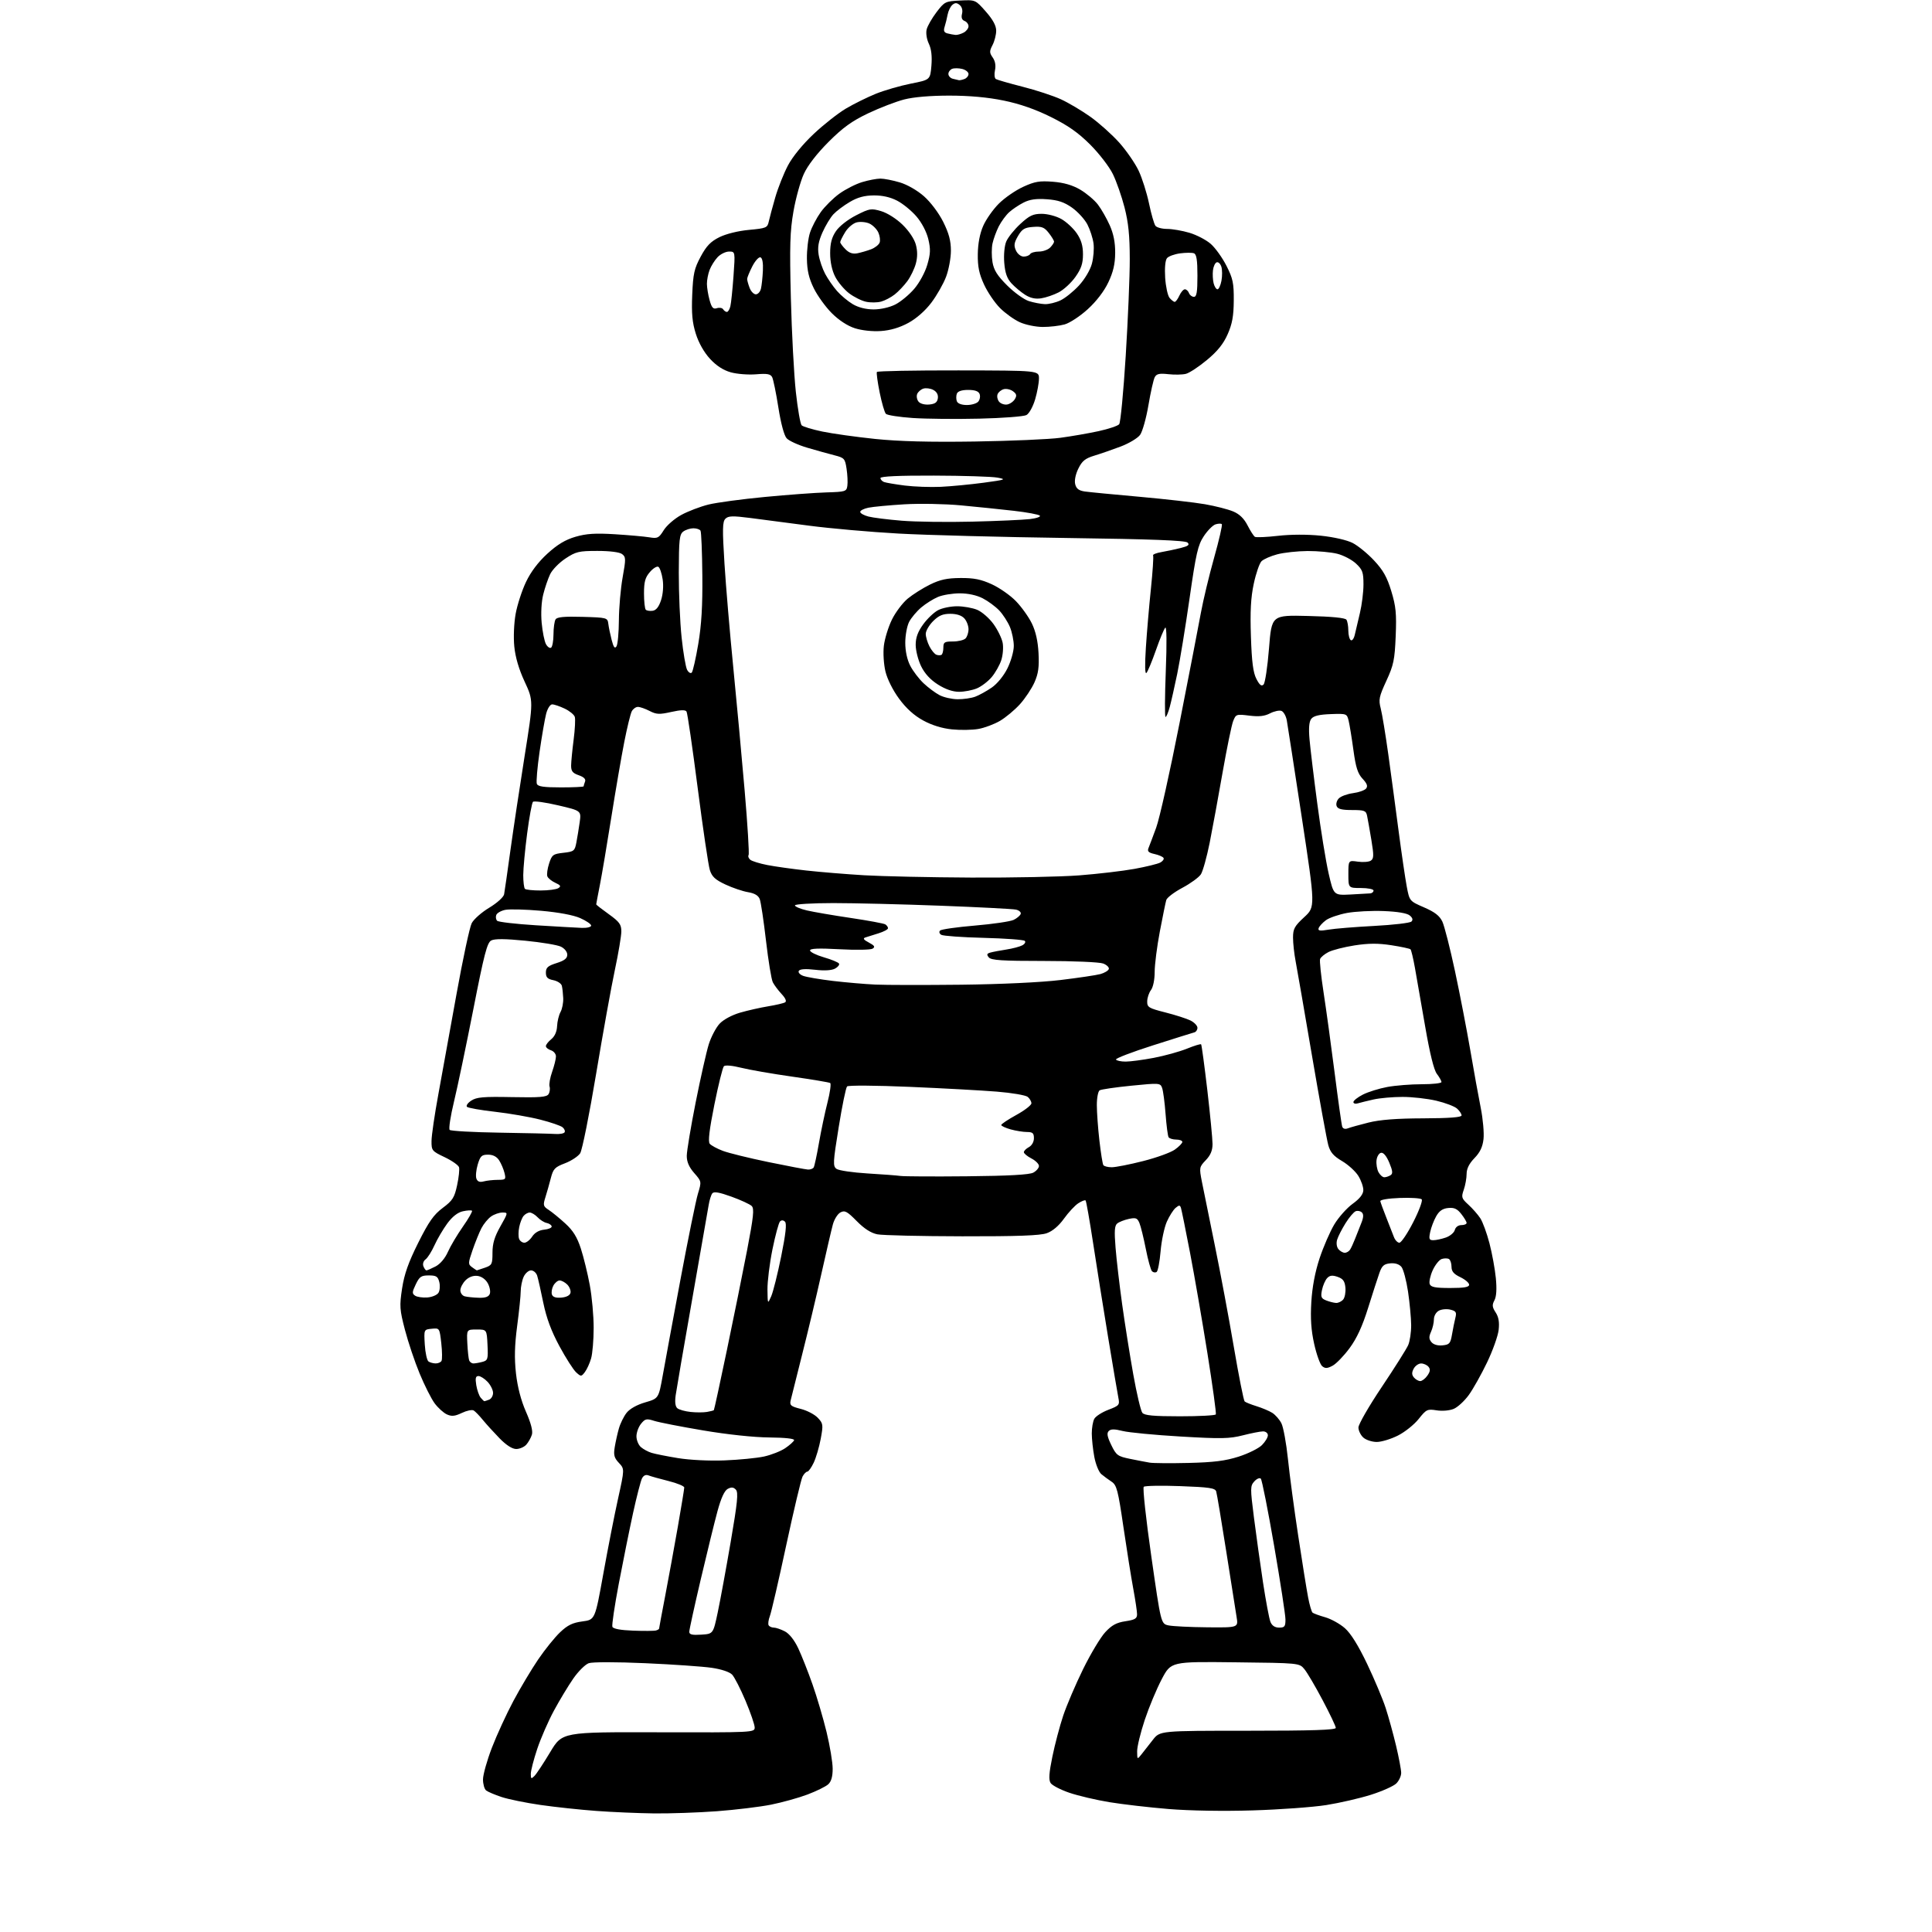 <?xml version="1.0" encoding="UTF-8" standalone="no"?>
<svg 
  version="1.1" 
  xmlns="http://www.w3.org/2000/svg" 
  xmlns:xlink="http://www.w3.org/1999/xlink" 
  xmlns:svg="http://www.w3.org/2000/svg"
  xmlns:rdf="http://www.w3.org/1999/02/22-rdf-syntax-ns#"
  xmlns:cc="http://creativecommons.org/ns#"
  xmlns:dc="http://purl.org/dc/elements/1.1/"
  viewBox="0 0 768 768"
  width="768"
  height="768"
>
<style>svg {background-color: white; }</style>"
<path stroke="none" fill="black" fill-rule="evenodd" d="M260.00,720.86C253.68,720.78 243.32,720.34 237.00,719.87C230.68,719.41 220.72,718.34 214.88,717.50C209.05,716.66 202.07,715.24 199.38,714.34C196.70,713.45 193.94,712.28 193.25,711.74C192.56,711.20 192.00,709.22 192.00,707.34C192.00,705.46 193.60,699.78 195.55,694.71C197.50,689.65 201.35,681.28 204.10,676.13C206.85,670.97 211.29,663.55 213.95,659.63C216.62,655.71 220.53,650.86 222.65,648.85C225.64,646.01 227.62,645.05 231.51,644.54C236.53,643.88 236.53,643.88 239.81,625.69C241.61,615.68 244.25,602.20 245.69,595.72C248.29,583.94 248.29,583.94 246.01,581.51C244.15,579.53 243.85,578.39 244.36,575.29C244.70,573.21 245.44,569.86 246.01,567.87C246.57,565.87 247.95,563.06 249.08,561.62C250.34,560.02 253.18,558.42 256.47,557.47C261.81,555.91 261.81,555.91 263.46,546.71C264.36,541.64 267.54,524.45 270.52,508.50C273.50,492.55 276.61,477.29 277.42,474.58C278.91,469.66 278.91,469.66 275.95,466.29C273.91,463.96 273.00,461.87 273.00,459.49C273.00,457.60 274.59,448.05 276.53,438.27C278.47,428.50 280.82,418.08 281.75,415.11C282.69,412.15 284.62,408.48 286.05,406.94C287.59,405.30 290.93,403.50 294.18,402.55C297.22,401.67 302.26,400.53 305.37,400.02C308.48,399.51 311.51,398.80 312.10,398.44C312.77,398.03 312.25,396.80 310.70,395.14C309.35,393.69 307.78,391.59 307.21,390.48C306.64,389.37 305.42,381.94 304.50,373.98C303.58,366.02 302.46,358.55 302.00,357.39C301.44,355.96 299.94,355.08 297.34,354.65C295.23,354.30 291.19,352.93 288.36,351.60C284.30,349.70 283.00,348.49 282.17,345.85C281.59,344.01 279.42,329.32 277.34,313.21C275.27,297.10 273.27,283.44 272.91,282.86C272.46,282.12 270.62,282.17 266.81,283.02C262.12,284.07 260.92,284.01 258.23,282.62C256.51,281.73 254.42,281.00 253.58,281.00C252.75,281.00 251.65,281.79 251.14,282.75C250.63,283.71 249.28,289.23 248.15,295.00C247.01,300.77 244.69,314.27 242.99,325.00C241.29,335.73 239.25,347.81 238.45,351.86C237.65,355.90 237.00,359.35 237.00,359.51C237.00,359.68 239.25,361.43 242.00,363.40C246.24,366.45 247.00,367.49 246.99,370.25C246.99,372.04 245.84,378.90 244.43,385.50C243.02,392.10 239.66,410.71 236.97,426.86C234.28,443.01 231.43,457.22 230.63,458.44C229.83,459.66 227.12,461.45 224.61,462.41C220.56,463.95 219.91,464.63 218.96,468.33C218.37,470.62 217.40,474.05 216.80,475.95C215.81,479.09 215.93,479.54 218.11,480.95C219.42,481.80 222.39,484.22 224.69,486.33C227.80,489.16 229.41,491.76 230.90,496.33C232.00,499.72 233.60,506.26 234.45,510.86C235.30,515.46 236.00,523.11 235.99,527.86C235.99,532.61 235.53,538.08 234.97,540.00C234.42,541.92 233.30,544.36 232.50,545.42C231.08,547.27 230.96,547.28 229.03,545.53C227.93,544.53 224.94,539.86 222.39,535.14C219.14,529.12 217.23,523.98 215.97,517.88C215.00,513.10 213.90,508.25 213.53,507.09C213.16,505.94 212.07,505.00 211.09,505.00C210.12,505.00 208.80,506.15 208.16,507.55C207.52,508.95 207.00,511.54 206.99,513.30C206.99,515.06 206.35,521.27 205.58,527.09C204.56,534.83 204.44,539.91 205.11,545.97C205.72,551.37 207.10,556.67 209.07,561.17C211.07,565.72 211.88,568.84 211.44,570.29C211.07,571.51 210.07,573.29 209.23,574.25C208.38,575.21 206.58,576.00 205.21,576.00C203.62,576.00 201.26,574.49 198.58,571.75C196.30,569.41 193.32,566.13 191.95,564.46C190.59,562.78 188.95,561.09 188.31,560.69C187.66,560.29 185.54,560.73 183.60,561.66C180.80,562.99 179.54,563.11 177.63,562.24C176.30,561.63 174.11,559.64 172.76,557.82C171.42,555.99 168.74,550.67 166.81,546.00C164.87,541.33 162.25,533.52 160.98,528.66C158.87,520.58 158.77,519.17 159.84,512.16C160.72,506.45 162.35,501.83 166.26,494.01C170.46,485.61 172.40,482.85 176.00,480.16C179.93,477.22 180.65,476.07 181.71,471.14C182.38,468.04 182.72,464.82 182.47,464.00C182.22,463.18 179.65,461.38 176.76,460.00C171.69,457.59 171.50,457.35 171.54,453.50C171.56,451.30 172.78,442.98 174.25,435.00C175.71,427.02 178.97,409.10 181.47,395.17C183.98,381.24 186.70,368.55 187.51,366.99C188.32,365.42 191.46,362.64 194.50,360.82C197.62,358.93 200.17,356.63 200.39,355.50C200.60,354.40 201.73,346.52 202.90,338.00C204.08,329.48 206.62,312.60 208.55,300.50C212.05,278.50 212.05,278.50 208.57,271.00C206.27,266.07 204.86,261.27 204.44,257.00C204.07,253.29 204.31,247.71 204.98,244.00C205.63,240.43 207.48,234.73 209.09,231.35C211.00,227.32 213.94,223.43 217.58,220.10C221.59,216.44 224.72,214.56 228.75,213.38C233.09,212.12 236.63,211.89 244.43,212.37C249.97,212.72 256.12,213.26 258.11,213.59C261.41,214.14 261.90,213.89 263.84,210.77C265.00,208.88 268.15,206.15 270.83,204.69C273.51,203.23 278.36,201.38 281.61,200.57C284.85,199.77 294.93,198.41 304.00,197.55C313.07,196.68 324.10,195.87 328.50,195.74C336.11,195.51 336.52,195.38 336.84,193.09C337.03,191.77 336.89,188.74 336.53,186.37C335.92,182.30 335.64,181.98 331.69,180.98C329.39,180.39 324.54,179.05 320.93,177.98C317.31,176.92 313.61,175.23 312.70,174.22C311.70,173.12 310.40,168.28 309.41,161.95C308.51,156.20 307.39,150.79 306.94,149.91C306.28,148.66 304.93,148.42 300.54,148.79C297.47,149.04 292.95,148.69 290.49,148.00C287.50,147.16 284.76,145.38 282.22,142.62C279.87,140.07 277.73,136.29 276.60,132.68C275.19,128.21 274.86,124.64 275.17,117.18C275.52,108.79 275.97,106.77 278.54,102.00C280.83,97.73 282.51,96.00 286.00,94.27C288.66,92.96 293.47,91.77 297.77,91.38C304.56,90.75 305.07,90.54 305.59,88.10C305.90,86.67 307.06,82.35 308.17,78.50C309.28,74.65 311.56,68.91 313.24,65.74C315.07,62.27 319.15,57.29 323.46,53.24C327.40,49.53 333.17,44.99 336.28,43.15C339.40,41.30 344.75,38.66 348.17,37.27C351.60,35.89 357.86,34.08 362.09,33.24C369.77,31.73 369.77,31.73 370.25,26.11C370.56,22.34 370.23,19.47 369.22,17.36C368.36,15.54 368.00,13.15 368.36,11.68C368.71,10.29 370.48,7.21 372.29,4.83C375.48,0.65 375.80,0.49 381.67,0.21C387.75,-0.09 387.75,-0.09 391.88,4.60C394.69,7.79 396.00,10.21 396.00,12.19C396.00,13.79 395.35,16.36 394.55,17.90C393.28,20.36 393.29,20.96 394.63,22.88C395.61,24.28 395.92,26.07 395.52,27.93C395.17,29.51 395.33,31.08 395.87,31.42C396.41,31.75 401.20,33.13 406.50,34.48C411.81,35.82 418.65,38.07 421.70,39.46C424.76,40.86 430.08,44.02 433.53,46.48C436.98,48.95 442.12,53.56 444.95,56.73C447.78,59.90 451.22,64.90 452.61,67.82C454.00,70.75 455.85,76.60 456.74,80.82C457.62,85.05 458.78,89.06 459.30,89.75C459.82,90.44 461.91,91.00 463.94,91.00C465.97,91.00 469.98,91.69 472.83,92.54C475.69,93.39 479.51,95.38 481.31,96.97C483.12,98.56 485.93,102.48 487.55,105.68C490.11,110.73 490.49,112.56 490.44,119.50C490.40,125.63 489.83,128.75 488.02,132.85C486.34,136.68 483.99,139.60 479.79,143.09C476.56,145.78 472.78,148.27 471.40,148.61C470.01,148.96 466.87,149.02 464.41,148.74C460.89,148.35 459.75,148.60 459.03,149.94C458.53,150.87 457.40,155.88 456.52,161.07C455.64,166.26 454.15,171.56 453.20,172.87C452.26,174.17 448.79,176.25 445.49,177.50C442.20,178.74 437.48,180.38 435.00,181.13C431.38,182.23 430.14,183.24 428.65,186.29C427.54,188.56 427.04,191.04 427.41,192.49C427.86,194.28 428.86,195.03 431.26,195.38C433.04,195.63 442.82,196.58 453.00,197.48C463.18,198.39 474.88,199.72 479.00,200.44C483.12,201.16 488.16,202.45 490.19,203.30C492.72,204.36 494.52,206.11 495.93,208.86C497.05,211.06 498.36,213.11 498.85,213.40C499.33,213.70 503.46,213.52 508.02,213.00C513.10,212.42 519.72,212.40 525.06,212.95C530.16,213.48 535.42,214.68 537.68,215.83C539.81,216.92 543.65,220.05 546.21,222.80C549.82,226.65 551.37,229.41 553.06,234.98C554.90,241.03 555.18,243.89 554.81,252.86C554.42,262.28 553.99,264.37 551.11,270.62C548.20,276.93 547.95,278.12 548.86,281.60C549.42,283.75 550.78,292.02 551.89,300.00C552.99,307.98 554.84,321.70 555.99,330.50C557.15,339.30 558.59,349.13 559.19,352.34C560.30,358.19 560.30,358.19 566.08,360.70C570.35,362.55 572.26,364.03 573.36,366.35C574.17,368.08 576.43,376.93 578.37,386.00C580.31,395.07 583.05,409.25 584.47,417.50C585.88,425.75 587.75,436.08 588.63,440.45C589.50,444.83 589.99,450.38 589.72,452.79C589.37,455.92 588.34,458.09 586.11,460.38C584.01,462.55 583.00,464.59 583.00,466.65C583.00,468.33 582.49,471.16 581.87,472.94C580.83,475.93 580.97,476.38 583.72,478.89C585.36,480.39 587.48,482.81 588.44,484.27C589.40,485.73 591.04,490.20 592.08,494.21C593.13,498.22 594.27,504.46 594.62,508.08C595.04,512.43 594.85,515.41 594.06,516.89C593.08,518.73 593.16,519.60 594.54,521.71C595.73,523.52 596.08,525.57 595.74,528.64C595.47,531.05 593.40,536.86 591.14,541.57C588.88,546.28 585.62,552.10 583.90,554.49C582.17,556.89 579.46,559.39 577.87,560.05C576.21,560.74 573.32,560.99 571.07,560.63C567.40,560.04 566.97,560.25 563.96,564.04C562.20,566.27 558.49,569.24 555.72,570.64C552.94,572.05 549.14,573.20 547.28,573.20C545.41,573.20 543.01,572.41 541.94,571.45C540.87,570.48 540.00,568.68 540.00,567.44C540.00,566.20 544.17,558.96 549.28,551.34C554.38,543.73 559.10,536.24 559.78,534.70C560.45,533.16 560.98,529.56 560.96,526.70C560.93,523.84 560.37,517.86 559.71,513.40C559.04,508.95 557.86,504.54 557.09,503.60C556.18,502.52 554.56,502.01 552.62,502.20C550.15,502.44 549.34,503.16 548.34,506.00C547.66,507.93 545.63,514.19 543.84,519.93C541.55,527.25 539.35,532.02 536.46,535.93C534.20,538.99 531.17,542.13 529.71,542.90C527.61,544.02 526.77,544.05 525.58,543.07C524.77,542.39 523.34,538.43 522.41,534.25C521.19,528.77 520.88,524.15 521.27,517.59C521.63,511.61 522.75,505.67 524.55,500.21C526.06,495.66 528.69,489.60 530.39,486.75C532.10,483.90 535.39,480.20 537.69,478.54C540.52,476.49 541.90,474.73 541.94,473.12C541.97,471.81 541.08,469.25 539.96,467.44C538.84,465.63 535.93,462.98 533.50,461.55C530.12,459.57 528.82,458.07 528.02,455.23C527.44,453.18 524.51,437.10 521.51,419.50C518.52,401.90 515.60,385.08 515.03,382.11C514.46,379.15 514.00,374.92 514.00,372.70C514.00,369.23 514.60,368.13 518.44,364.59C522.88,360.50 522.88,360.50 517.49,325.00C514.52,305.48 511.83,288.08 511.52,286.35C511.20,284.61 510.25,282.93 509.41,282.60C508.56,282.28 506.52,282.71 504.86,283.57C502.66,284.71 500.45,284.95 496.59,284.47C491.48,283.83 491.29,283.90 490.20,286.65C489.58,288.22 487.70,297.38 486.01,307.00C484.33,316.62 482.02,329.20 480.88,334.94C479.73,340.68 478.15,346.36 477.36,347.57C476.57,348.77 473.27,351.18 470.02,352.91C466.77,354.64 463.89,356.83 463.61,357.78C463.33,358.72 462.18,364.36 461.05,370.30C459.92,376.24 459.00,383.47 459.00,386.36C459.00,389.43 458.39,392.42 457.53,393.56C456.72,394.63 456.05,396.65 456.03,398.06C456.00,400.40 456.60,400.77 463.25,402.46C467.24,403.47 471.74,404.92 473.25,405.67C474.76,406.43 476.00,407.73 476.00,408.56C476.00,409.39 475.44,410.21 474.75,410.39C474.06,410.57 466.66,412.89 458.31,415.55C449.96,418.21 443.34,420.75 443.62,421.19C443.89,421.64 445.63,422.00 447.47,422.00C449.32,422.00 454.35,421.33 458.66,420.51C462.97,419.69 468.88,418.05 471.79,416.88C474.69,415.70 477.25,414.91 477.46,415.13C477.68,415.34 478.78,423.54 479.93,433.34C481.07,443.14 482.00,452.79 482.00,454.77C482.00,457.33 481.22,459.21 479.32,461.19C476.72,463.90 476.68,464.15 477.77,469.74C478.40,472.91 480.70,484.27 482.90,495.00C485.10,505.73 488.51,523.94 490.47,535.47C492.44,547.01 494.37,556.74 494.77,557.10C495.17,557.46 497.30,558.31 499.50,558.99C501.70,559.67 504.50,560.85 505.73,561.62C506.96,562.39 508.60,564.25 509.37,565.76C510.15,567.27 511.32,573.67 511.98,580.00C512.63,586.33 514.47,600.05 516.06,610.50C517.64,620.95 519.41,631.96 519.99,634.96C520.56,637.97 521.36,640.71 521.76,641.05C522.17,641.39 524.42,642.21 526.77,642.88C529.11,643.54 532.64,645.50 534.60,647.22C536.96,649.29 539.94,654.08 543.45,661.42C546.36,667.52 549.68,675.42 550.84,679.00C552.00,682.58 553.86,689.33 554.97,694.00C556.08,698.67 556.99,703.51 556.99,704.75C557.00,705.99 556.13,707.87 555.06,708.94C554.00,710.00 549.46,712.03 544.97,713.45C540.49,714.87 532.47,716.71 527.16,717.55C521.85,718.38 508.73,719.34 498.00,719.66C486.34,720.02 472.87,719.80 464.50,719.11C456.80,718.48 446.23,717.25 441.00,716.39C435.77,715.53 428.62,713.85 425.11,712.66C421.59,711.46 418.22,709.71 417.63,708.77C416.82,707.49 417.00,704.78 418.34,698.27C419.33,693.45 421.26,686.12 422.64,682.00C424.02,677.88 427.58,669.55 430.55,663.50C433.52,657.45 437.48,650.85 439.35,648.83C441.96,646.01 443.82,645.00 447.38,644.47C451.15,643.90 452.00,643.40 452.00,641.71C452.00,640.58 451.32,636.02 450.50,631.58C449.67,627.14 447.91,616.08 446.58,607.01C444.44,592.38 443.91,590.35 441.89,589.01C440.63,588.18 438.80,586.83 437.80,586.00C436.81,585.17 435.55,582.08 435.00,579.11C434.45,576.15 434.00,571.96 434.00,569.80C434.00,567.64 434.44,565.04 434.99,564.02C435.53,563.01 438.05,561.38 440.58,560.42C444.94,558.75 445.15,558.50 444.56,555.58C444.22,553.89 442.39,543.05 440.48,531.50C438.58,519.95 435.89,503.11 434.52,494.09C433.14,485.06 431.80,477.46 431.54,477.20C431.28,476.94 429.96,477.45 428.62,478.33C427.27,479.21 424.72,481.96 422.94,484.44C420.88,487.31 418.40,489.41 416.10,490.22C413.47,491.16 404.42,491.49 382.50,491.45C366.00,491.42 350.81,491.07 348.75,490.66C346.23,490.15 343.55,488.44 340.55,485.39C336.73,481.52 335.81,481.03 334.08,481.96C332.97,482.55 331.62,484.71 331.07,486.77C330.51,488.82 328.45,497.70 326.48,506.50C324.52,515.30 321.08,529.70 318.85,538.50C316.62,547.30 314.57,555.49 314.29,556.71C313.85,558.63 314.38,559.07 318.31,560.06C320.80,560.68 323.85,562.28 325.09,563.60C327.22,565.86 327.29,566.36 326.25,571.95C325.64,575.23 324.38,579.50 323.46,581.45C322.53,583.40 321.39,585.00 320.92,585.00C320.45,585.00 319.60,585.87 319.03,586.94C318.46,588.01 315.54,600.30 312.54,614.25C309.55,628.20 306.62,640.86 306.04,642.39C305.46,643.92 305.24,645.58 305.55,646.08C305.86,646.59 306.79,647.00 307.61,647.00C308.43,647.00 310.39,647.67 311.97,648.48C313.77,649.42 315.76,651.93 317.32,655.23C318.68,658.13 321.22,664.55 322.96,669.50C324.71,674.45 327.23,683.00 328.57,688.50C329.90,694.00 331.00,700.57 331.00,703.10C331.00,706.24 330.44,708.20 329.21,709.31C328.22,710.20 324.51,712.02 320.96,713.36C317.41,714.69 310.90,716.50 306.50,717.38C302.10,718.26 292.43,719.43 285.00,719.99C277.57,720.54 266.32,720.93 260.00,720.86zM212.46,705.96C213.26,705.16 216.07,700.90 218.71,696.50C223.50,688.50 223.50,688.50 261.75,688.61C299.37,688.71 300.00,688.68 300.00,686.72C300.00,685.62 298.36,680.84 296.37,676.11C294.37,671.37 291.98,666.70 291.05,665.71C290.04,664.63 286.82,663.55 282.93,662.98C279.40,662.46 267.51,661.63 256.53,661.15C244.86,660.63 235.50,660.63 234.03,661.15C232.64,661.64 229.87,664.39 227.88,667.27C225.88,670.15 222.43,675.88 220.20,680.00C217.97,684.12 214.99,690.95 213.57,695.18C212.16,699.40 211.00,703.88 211.00,705.14C211.00,707.15 211.18,707.25 212.46,705.96zM453.78,697.35C454.73,696.17 456.76,693.58 458.29,691.60C461.09,688.00 461.09,688.00 496.04,688.00C521.53,688.00 531.00,687.69 531.00,686.86C531.00,686.23 528.64,681.27 525.76,675.83C522.88,670.38 519.62,664.84 518.51,663.51C516.50,661.08 516.50,661.08 491.00,660.79C465.50,660.50 465.50,660.50 461.81,667.50C459.78,671.35 456.74,678.63 455.06,683.68C453.38,688.73 452.01,694.35 452.03,696.18C452.07,699.49 452.07,699.49 453.78,697.35zM278.75,649.80C283.50,649.50 283.50,649.50 285.30,641.00C286.29,636.33 288.61,623.73 290.45,613.00C293.18,597.10 293.56,593.25 292.51,592.15C291.57,591.16 290.72,591.08 289.29,591.85C287.99,592.54 286.64,595.47 285.22,600.69C284.05,604.99 281.05,617.21 278.55,627.86C276.05,638.51 274.00,647.87 274.00,648.66C274.00,649.76 275.13,650.04 278.75,649.80zM260.75,648.14C261.44,647.95 262.00,647.61 262.00,647.40C262.00,647.19 263.10,641.27 264.45,634.26C265.79,627.24 268.04,614.94 269.45,606.91C270.85,598.89 272.00,591.87 272.00,591.31C272.00,590.75 269.19,589.59 265.75,588.73C262.31,587.87 258.75,586.87 257.83,586.51C256.74,586.08 255.82,586.49 255.21,587.67C254.69,588.68 253.09,594.90 251.64,601.50C250.20,608.10 247.66,620.68 245.99,629.47C244.32,638.25 243.17,645.99 243.43,646.67C243.74,647.48 246.65,648.02 251.70,648.21C255.99,648.37 260.06,648.34 260.75,648.14zM479.88,646.88C492.26,647.00 492.26,647.00 491.56,642.75C491.18,640.41 489.31,628.60 487.42,616.50C485.52,604.40 483.74,593.77 483.46,592.88C483.03,591.52 480.71,591.18 469.22,590.76C461.68,590.48 455.12,590.60 454.66,591.02C454.19,591.44 455.54,603.87 457.66,618.64C461.50,645.48 461.50,645.48 464.50,646.12C466.15,646.47 473.07,646.82 479.88,646.88zM508.48,647.00C510.66,647.00 511.00,646.56 510.99,643.75C510.98,641.96 508.96,628.83 506.50,614.56C504.04,600.30 501.65,588.25 501.19,587.79C500.73,587.33 499.57,587.82 498.61,588.88C496.98,590.68 496.97,591.53 498.45,603.15C499.31,609.94 500.94,621.58 502.06,629.00C503.19,636.42 504.52,643.51 505.03,644.75C505.65,646.24 506.80,647.00 508.48,647.00zM472.50,581.54C482.49,581.30 487.09,580.72 492.37,579.04C496.15,577.83 500.32,575.77 501.62,574.47C502.93,573.16 504.00,571.40 504.00,570.55C504.00,569.69 503.15,569.00 502.08,569.00C501.03,569.00 497.41,569.71 494.04,570.57C488.75,571.92 485.41,571.99 469.30,571.04C459.05,570.44 448.69,569.45 446.27,568.84C443.01,568.02 441.58,568.02 440.74,568.86C439.89,569.71 440.15,571.12 441.75,574.42C443.73,578.50 444.29,578.91 449.20,579.92C452.11,580.51 455.62,581.19 457.00,581.42C458.38,581.66 465.35,581.71 472.50,581.54zM288.00,580.53C293.77,580.31 300.85,579.61 303.71,578.99C306.58,578.36 310.37,576.87 312.14,575.67C313.90,574.48 315.49,573.05 315.67,572.50C315.88,571.88 312.10,571.47 305.75,571.41C299.62,571.36 289.06,570.23 279.50,568.61C270.70,567.13 261.96,565.42 260.07,564.82C257.01,563.84 256.44,563.97 254.82,565.97C253.82,567.21 253.00,569.45 253.00,570.96C253.00,572.46 253.79,574.38 254.75,575.23C255.71,576.07 257.62,577.11 259.00,577.53C260.38,577.96 265.10,578.90 269.50,579.62C274.11,580.38 281.95,580.77 288.00,580.53zM469.06,563.00C476.66,563.00 483.07,562.66 483.31,562.25C483.54,561.84 482.04,550.92 479.98,538.00C477.92,525.08 474.80,507.07 473.06,498.00C471.32,488.93 469.69,480.89 469.44,480.14C469.05,478.99 468.72,478.99 467.33,480.14C466.42,480.89 464.85,483.37 463.83,485.65C462.82,487.94 461.70,493.24 461.35,497.44C460.99,501.63 460.28,505.33 459.76,505.65C459.25,505.96 458.43,505.83 457.94,505.34C457.45,504.85 456.34,500.86 455.48,496.47C454.62,492.09 453.47,487.45 452.94,486.17C452.11,484.18 451.52,483.94 448.74,484.54C446.96,484.92 444.88,485.73 444.13,486.34C443.06,487.20 442.91,489.32 443.45,495.97C443.82,500.66 445.00,510.75 446.06,518.39C447.12,526.04 449.11,538.58 450.48,546.27C451.85,553.97 453.48,560.88 454.11,561.63C454.97,562.67 458.59,563.00 469.06,563.00zM281.00,561.27C282.37,561.03 283.61,560.72 283.76,560.57C283.91,560.43 286.22,549.78 288.91,536.90C291.60,524.03 295.22,506.12 296.96,497.09C299.55,483.60 299.88,480.46 298.81,479.40C298.09,478.70 294.47,477.03 290.76,475.69C285.92,473.94 283.78,473.57 283.15,474.38C282.67,475.00 282.02,477.07 281.71,479.00C281.39,480.93 278.44,497.80 275.15,516.50C271.86,535.20 268.91,552.36 268.59,554.63C268.21,557.36 268.44,559.12 269.27,559.81C269.96,560.38 272.32,561.04 274.51,561.27C276.71,561.51 279.62,561.50 281.00,561.27zM192.54,557.00C192.70,557.00 193.55,556.73 194.42,556.39C195.29,556.06 196.00,554.85 196.00,553.71C196.00,552.56 195.02,550.59 193.83,549.31C192.63,548.04 191.00,547.00 190.19,547.00C189.08,547.00 188.88,547.85 189.32,550.59C189.64,552.56 190.43,554.81 191.07,555.59C191.72,556.37 192.38,557.00 192.54,557.00zM564.57,549.00C565.29,549.00 566.57,548.02 567.41,546.82C568.54,545.21 568.66,544.29 567.85,543.32C567.25,542.59 565.93,542.00 564.91,542.00C563.90,542.00 562.57,542.93 561.97,544.06C561.15,545.60 561.17,546.50 562.05,547.56C562.71,548.35 563.84,549.00 564.57,549.00zM173.19,541.98C174.12,541.99 175.16,541.56 175.49,541.01C175.83,540.47 175.79,537.30 175.42,533.96C174.73,527.90 174.73,527.89 171.61,528.20C168.50,528.50 168.50,528.50 168.86,534.50C169.06,537.80 169.74,540.83 170.36,541.23C170.99,541.64 172.26,541.98 173.19,541.98zM188.22,541.99C188.92,541.98 190.53,541.70 191.79,541.36C193.91,540.79 194.07,540.28 193.79,534.62C193.50,528.50 193.50,528.50 189.50,528.50C185.50,528.50 185.50,528.50 185.77,534.00C185.92,537.02 186.25,540.06 186.49,540.75C186.74,541.44 187.51,541.99 188.22,541.99zM573.41,534.80C576.16,534.53 576.58,534.06 577.19,530.50C577.56,528.30 578.17,525.32 578.53,523.88C579.09,521.65 578.80,521.17 576.57,520.61C575.13,520.25 573.07,520.43 571.98,521.01C570.84,521.62 570.00,523.10 570.00,524.49C570.00,525.82 569.48,528.04 568.85,529.42C567.96,531.38 568.00,532.29 569.02,533.52C569.83,534.49 571.52,534.99 573.41,534.80zM306.57,515.29C307.34,513.53 309.13,506.37 310.54,499.40C312.34,490.50 312.79,486.39 312.05,485.65C311.39,484.99 310.65,484.95 310.06,485.55C309.55,486.07 308.20,491.07 307.06,496.66C305.93,502.24 305.04,509.44 305.08,512.66C305.16,518.50 305.16,518.50 306.57,515.29zM531.13,517.94C532.02,517.97 533.29,517.35 533.95,516.57C534.60,515.78 534.99,513.65 534.82,511.83C534.57,509.27 533.88,508.32 531.73,507.57C529.64,506.84 528.63,506.96 527.58,508.05C526.82,508.85 525.89,510.96 525.52,512.75C524.94,515.55 525.17,516.14 527.17,516.94C528.45,517.45 530.23,517.90 531.13,517.94zM169.90,515.76C171.77,515.62 173.75,514.78 174.30,513.90C174.85,513.03 174.99,511.11 174.63,509.65C174.07,507.41 173.42,507.00 170.46,507.00C167.44,507.00 166.74,507.48 165.27,510.56C163.79,513.65 163.76,514.24 165.04,515.07C165.84,515.59 168.03,515.90 169.90,515.76zM190.28,515.88C192.95,515.97 194.25,515.51 194.70,514.34C195.05,513.43 194.68,511.52 193.89,510.09C193.00,508.52 191.39,507.38 189.78,507.19C188.11,506.99 186.36,507.64 185.06,508.94C183.93,510.07 183.00,511.87 183.00,512.93C183.00,513.99 183.79,515.06 184.75,515.31C185.71,515.56 188.20,515.82 190.28,515.88zM223.23,515.81C225.27,515.62 226.60,514.89 226.79,513.87C226.96,512.98 226.37,511.51 225.48,510.62C224.59,509.73 223.23,509.00 222.46,509.00C221.70,509.00 220.57,509.94 219.96,511.08C219.35,512.22 219.10,513.82 219.42,514.64C219.80,515.64 221.06,516.02 223.23,515.81zM576.47,512.00C582.02,512.00 584.00,511.66 584.00,510.69C584.00,509.96 582.42,508.62 580.50,507.70C577.90,506.46 577.00,505.40 577.00,503.58C577.00,502.22 576.55,500.84 575.99,500.49C575.44,500.15 574.15,500.14 573.13,500.46C572.12,500.78 570.49,502.81 569.51,504.97C568.54,507.13 568.01,509.59 568.34,510.45C568.81,511.66 570.58,512.00 576.47,512.00zM169.52,505.00C169.84,505.00 171.47,504.29 173.14,503.43C174.99,502.47 176.90,500.22 178.03,497.68C179.04,495.38 181.73,490.86 183.99,487.63C186.25,484.41 187.89,481.55 187.62,481.29C187.36,481.03 185.73,481.12 184.01,481.50C181.95,481.95 179.83,483.60 177.81,486.34C176.13,488.63 173.84,492.52 172.72,495.00C171.60,497.48 170.01,500.00 169.18,500.61C168.32,501.24 167.94,502.41 168.31,503.36C168.65,504.26 169.20,505.00 169.52,505.00zM189.54,505.00C189.63,505.00 191.07,504.52 192.74,503.94C195.56,502.96 195.77,502.54 195.77,497.98C195.77,494.33 196.57,491.65 198.89,487.54C202.01,482.01 202.01,482.00 199.73,482.00C198.47,482.00 196.44,482.70 195.22,483.56C193.99,484.42 192.27,486.52 191.38,488.22C190.50,489.93 188.92,493.84 187.86,496.90C186.05,502.17 186.04,502.56 187.66,503.74C188.61,504.43 189.45,505.00 189.54,505.00zM534.56,498.00C535.29,498.00 536.24,497.44 536.68,496.75C537.12,496.06 538.00,494.15 538.64,492.50C539.27,490.85 540.38,488.04 541.11,486.26C542.03,484.01 542.11,482.71 541.38,481.98C540.81,481.41 539.70,481.18 538.91,481.48C538.13,481.78 536.31,483.93 534.86,486.26C533.41,488.59 531.91,491.53 531.53,492.80C531.13,494.13 531.34,495.70 532.04,496.55C532.70,497.35 533.84,498.00 534.56,498.00zM208.45,494.00C209.28,494.00 210.67,492.90 211.55,491.56C212.58,489.99 214.29,489.01 216.33,488.81C218.07,488.64 219.41,488.05 219.30,487.50C219.19,486.95 218.29,486.34 217.30,486.14C216.31,485.95 214.69,484.93 213.71,483.89C212.73,482.85 211.32,482.00 210.58,482.00C209.85,482.00 208.74,482.61 208.13,483.35C207.51,484.09 206.73,486.10 206.39,487.81C206.04,489.53 206.03,491.63 206.35,492.47C206.67,493.31 207.62,494.00 208.45,494.00zM556.28,494.00C557.01,494.00 559.50,490.31 561.80,485.80C564.11,481.28 565.61,477.21 565.15,476.75C564.69,476.29 560.75,476.04 556.41,476.21C551.82,476.38 548.58,476.92 548.70,477.50C548.81,478.05 549.88,480.98 551.08,484.00C552.28,487.02 553.64,490.51 554.11,491.75C554.58,492.99 555.55,494.00 556.28,494.00zM569.77,493.00C570.83,493.00 573.07,492.52 574.75,491.94C576.43,491.35 578.03,490.00 578.31,488.94C578.60,487.80 579.68,487.00 580.91,487.00C582.06,487.00 583.00,486.61 583.00,486.13C583.00,485.66 582.05,484.06 580.88,482.58C579.26,480.51 578.05,479.96 575.68,480.20C573.47,480.41 572.11,481.35 570.90,483.50C569.96,485.15 568.89,487.96 568.52,489.75C567.94,492.53 568.12,493.00 569.77,493.00zM192.26,469.63C193.49,469.30 196.01,469.02 197.86,469.01C201.02,469.00 201.18,468.84 200.54,466.25C200.17,464.74 199.21,462.49 198.41,461.25C197.44,459.76 195.96,459.00 194.02,459.00C191.47,459.00 190.93,459.52 189.90,462.92C189.26,465.08 189.02,467.61 189.38,468.54C189.83,469.72 190.70,470.05 192.26,469.63zM384.50,467.59C400.98,467.43 409.21,466.97 410.75,466.14C411.99,465.47 413.00,464.28 413.00,463.49C413.00,462.70 411.65,461.35 410.00,460.50C408.35,459.65 407.00,458.53 407.00,458.01C407.00,457.49 407.90,456.59 409.00,456.00C410.17,455.37 411.00,453.91 411.00,452.46C411.00,450.44 410.50,450.00 408.25,449.99C406.74,449.99 403.81,449.52 401.75,448.95C399.69,448.37 398.01,447.59 398.01,447.20C398.02,446.82 400.72,445.02 404.01,443.21C407.31,441.40 410.00,439.32 410.00,438.58C410.00,437.85 409.34,436.70 408.53,436.03C407.73,435.36 402.21,434.42 396.28,433.94C390.35,433.46 374.72,432.60 361.54,432.04C348.17,431.47 337.21,431.39 336.73,431.87C336.25,432.35 334.75,439.65 333.39,448.10C331.12,462.14 331.05,463.56 332.52,464.64C333.41,465.29 338.94,466.10 344.82,466.46C350.69,466.81 356.62,467.26 358.00,467.46C359.38,467.66 371.30,467.72 384.50,467.59zM550.29,467.98C550.95,467.98 552.07,467.61 552.76,467.17C553.74,466.55 553.63,465.47 552.26,462.18C551.16,459.55 549.94,458.08 549.00,458.25C548.17,458.40 547.36,459.73 547.19,461.21C547.02,462.69 547.37,464.82 547.97,465.95C548.58,467.08 549.62,467.99 550.29,467.98zM321.19,464.92C322.12,464.96 323.14,464.59 323.45,464.08C323.76,463.58 324.71,459.19 325.55,454.33C326.40,449.47 327.92,442.24 328.94,438.25C329.96,434.26 330.44,430.77 330.01,430.51C329.57,430.24 322.76,429.10 314.86,427.97C306.96,426.85 297.83,425.26 294.57,424.44C291.10,423.57 288.28,423.32 287.76,423.84C287.27,424.33 285.57,431.19 283.98,439.08C281.97,449.09 281.41,453.79 282.13,454.66C282.70,455.34 285.03,456.61 287.33,457.48C289.62,458.35 297.80,460.36 305.50,461.95C313.20,463.54 320.26,464.87 321.19,464.92zM441.93,464.00C443.48,464.00 449.09,462.90 454.39,461.55C459.70,460.21 465.39,458.15 467.02,456.98C468.66,455.82 470.00,454.44 470.00,453.93C470.00,453.42 468.90,453.00 467.56,453.00C466.22,453.00 464.85,452.57 464.53,452.05C464.21,451.53 463.67,447.37 463.33,442.80C462.99,438.24 462.37,433.59 461.96,432.47C461.24,430.49 460.89,430.47 449.74,431.58C443.42,432.21 437.75,433.04 437.13,433.42C436.51,433.80 436.00,436.45 436.01,439.31C436.01,442.16 436.47,448.50 437.03,453.39C437.59,458.28 438.29,462.66 438.59,463.14C438.88,463.61 440.38,464.00 441.93,464.00zM220.69,450.77C222.45,450.90 224.13,450.60 224.43,450.11C224.73,449.63 224.37,448.72 223.63,448.11C222.89,447.49 218.90,446.12 214.76,445.07C210.62,444.01 202.57,442.61 196.87,441.96C191.16,441.32 186.11,440.43 185.64,439.99C185.17,439.55 185.93,438.43 187.33,437.52C189.46,436.12 192.15,435.89 203.51,436.12C214.53,436.34 217.31,436.11 218.05,434.95C218.55,434.15 218.73,432.79 218.46,431.92C218.19,431.05 218.65,428.40 219.49,426.04C220.32,423.68 221.00,420.94 221.00,419.94C221.00,418.95 220.10,417.85 219.00,417.50C217.90,417.15 217.00,416.41 217.00,415.84C217.00,415.28 217.97,414.04 219.16,413.08C220.52,411.97 221.36,410.08 221.45,407.92C221.53,406.04 222.15,403.50 222.82,402.28C223.49,401.06 223.97,398.59 223.89,396.78C223.81,394.98 223.57,392.77 223.34,391.87C223.12,390.97 221.60,389.97 219.97,389.64C217.65,389.18 217.00,388.51 217.00,386.62C217.00,384.64 217.78,383.94 221.25,382.84C224.37,381.86 225.50,380.97 225.50,379.51C225.50,378.37 224.42,377.01 222.94,376.30C221.54,375.63 215.17,374.57 208.80,373.95C200.71,373.15 196.63,373.13 195.26,373.86C193.64,374.73 192.45,379.29 188.15,401.24C185.30,415.72 181.85,432.24 180.46,437.96C179.08,443.67 178.31,448.71 178.75,449.15C179.19,449.59 188.09,450.09 198.53,450.25C208.96,450.41 218.94,450.65 220.69,450.77zM535.76,448.54C536.72,448.17 540.42,447.13 544.00,446.24C548.51,445.11 555.17,444.59 565.75,444.56C576.10,444.52 581.00,444.15 581.00,443.40C581.00,442.80 580.20,441.58 579.21,440.69C578.23,439.80 574.52,438.39 570.96,437.55C567.41,436.72 561.35,436.03 557.50,436.04C553.65,436.04 548.48,436.50 546.00,437.06C543.52,437.62 540.71,438.31 539.75,438.60C538.79,438.90 538.00,438.66 538.00,438.09C538.00,437.51 539.70,436.17 541.78,435.11C543.86,434.05 548.22,432.69 551.47,432.09C554.71,431.49 560.88,431.00 565.18,431.00C569.48,431.00 573.00,430.61 573.00,430.13C573.00,429.66 572.18,428.20 571.18,426.88C569.99,425.32 568.39,418.83 566.52,408.00C564.95,398.93 563.12,388.44 562.45,384.70C561.78,380.96 560.99,377.66 560.70,377.37C560.41,377.08 556.98,376.34 553.08,375.74C547.82,374.93 544.05,374.95 538.46,375.81C534.32,376.46 529.65,377.65 528.09,378.46C526.52,379.26 525.03,380.51 524.76,381.21C524.50,381.92 525.12,387.90 526.14,394.50C527.16,401.10 529.14,415.50 530.54,426.50C531.94,437.50 533.29,447.11 533.55,447.85C533.84,448.68 534.69,448.95 535.76,448.54zM382.00,391.44C397.81,391.26 413.75,390.51 421.50,389.58C428.65,388.72 435.82,387.65 437.43,387.21C439.05,386.76 440.55,385.86 440.77,385.20C440.98,384.55 439.97,383.56 438.52,383.01C437.05,382.45 426.60,382.00 415.06,382.00C398.33,382.00 394.01,381.72 393.07,380.58C392.14,379.46 392.27,379.06 393.70,378.66C394.69,378.38 397.52,377.84 400.00,377.46C402.48,377.08 405.34,376.33 406.36,375.79C407.38,375.25 407.83,374.45 407.36,374.01C406.89,373.57 399.52,373.03 391.00,372.81C382.47,372.60 374.89,372.05 374.16,371.60C373.40,371.13 373.20,370.40 373.70,369.90C374.18,369.42 380.41,368.53 387.54,367.93C394.67,367.33 401.59,366.31 402.93,365.67C404.26,365.03 405.53,363.95 405.75,363.29C405.96,362.62 405.10,361.85 403.82,361.58C402.54,361.31 389.12,360.61 374.00,360.04C358.88,359.46 339.64,358.99 331.25,358.99C322.86,359.00 316.00,359.41 316.00,359.90C316.00,360.40 318.14,361.30 320.75,361.91C323.36,362.52 331.20,363.87 338.17,364.90C345.14,365.94 351.33,367.08 351.92,367.45C352.51,367.82 353.00,368.51 353.00,368.98C353.00,369.46 351.31,370.36 349.25,371.00C347.19,371.63 344.82,372.38 344.00,372.65C342.91,373.02 343.30,373.58 345.39,374.68C347.63,375.87 347.97,376.41 346.89,377.10C346.13,377.59 340.21,377.70 333.75,377.34C325.35,376.88 322.00,377.02 322.00,377.82C322.00,378.44 324.47,379.66 327.48,380.54C330.50,381.41 333.21,382.53 333.51,383.02C333.81,383.50 333.10,384.41 331.93,385.04C330.58,385.76 327.70,385.93 324.01,385.50C320.23,385.06 317.99,385.21 317.55,385.92C317.17,386.53 317.92,387.40 319.25,387.91C320.56,388.40 325.87,389.31 331.06,389.93C336.25,390.54 343.88,391.20 348.00,391.39C352.12,391.58 367.43,391.60 382.00,391.44zM528.12,369.55C530.53,369.13 538.70,368.47 546.28,368.07C553.85,367.67 560.51,366.89 561.07,366.33C561.76,365.64 561.54,364.86 560.39,363.91C559.31,363.01 555.57,362.38 550.07,362.16C545.32,361.97 538.75,362.31 535.47,362.91C532.19,363.52 528.40,364.82 527.06,365.81C525.72,366.81 524.43,368.22 524.18,368.96C523.83,370.01 524.66,370.14 528.12,369.55zM231.25,368.85C233.31,368.93 235.00,368.52 235.00,367.94C235.00,367.36 233.04,366.02 230.64,364.96C227.94,363.76 222.05,362.66 215.10,362.05C208.94,361.51 202.54,361.34 200.87,361.68C199.19,362.01 197.58,362.93 197.28,363.71C196.98,364.49 197.13,365.53 197.62,366.02C198.11,366.51 205.03,367.31 213.00,367.81C220.98,368.30 229.19,368.77 231.25,368.85zM536.82,355.58C540.50,355.40 544.06,355.20 544.75,355.13C545.44,355.06 546.00,354.55 546.00,354.00C546.00,353.45 543.75,353.00 541.00,353.00C536.00,353.00 536.00,353.00 536.00,347.49C536.00,341.98 536.00,341.98 539.75,342.52C541.81,342.82 544.14,342.64 544.92,342.12C546.13,341.31 546.16,340.04 545.13,333.83C544.46,329.80 543.69,325.49 543.43,324.25C543.01,322.25 542.36,322.00 537.45,322.00C533.35,322.00 531.78,321.60 531.33,320.42C531.00,319.55 531.40,318.17 532.23,317.35C533.05,316.52 535.58,315.60 537.85,315.29C540.12,314.99 542.45,314.17 543.03,313.47C543.80,312.53 543.44,311.49 541.64,309.56C539.72,307.49 538.94,305.03 538.01,298.21C537.36,293.42 536.50,288.18 536.12,286.57C535.42,283.67 535.34,283.64 528.95,283.87C524.35,284.04 522.14,284.58 521.24,285.76C520.38,286.89 520.16,289.44 520.56,293.95C520.88,297.55 522.26,309.05 523.65,319.50C525.03,329.95 527.05,342.42 528.15,347.20C530.15,355.91 530.15,355.91 536.82,355.58zM214.92,353.98C217.99,353.98 221.15,353.56 221.95,353.05C223.11,352.32 222.87,351.90 220.75,350.93C219.30,350.27 217.87,349.11 217.58,348.36C217.29,347.60 217.61,345.30 218.28,343.24C219.40,339.79 219.85,339.46 223.96,339.00C228.13,338.53 228.47,338.27 229.10,335.00C229.47,333.07 230.07,329.43 230.43,326.89C231.08,322.28 231.08,322.28 221.85,320.13C216.78,318.94 212.28,318.32 211.86,318.74C211.44,319.16 210.40,324.82 209.55,331.30C208.70,337.79 208.00,345.25 208.00,347.88C208.00,350.51 208.30,352.97 208.67,353.33C209.03,353.70 211.85,353.99 214.92,353.98zM386.05,348.85C402.30,348.93 421.65,348.54 429.05,347.97C436.45,347.40 446.30,346.24 450.94,345.40C455.59,344.55 460.21,343.42 461.22,342.88C462.23,342.34 462.81,341.51 462.52,341.03C462.22,340.55 460.60,339.85 458.92,339.48C456.58,338.97 456.02,338.42 456.53,337.16C456.91,336.24 458.29,332.58 459.60,329.01C460.92,325.44 465.09,306.76 468.87,287.51C472.66,268.25 476.49,248.45 477.39,243.50C478.30,238.55 480.65,228.74 482.63,221.70C484.61,214.66 485.99,208.65 485.69,208.36C485.39,208.06 484.27,208.10 483.19,208.44C482.11,208.78 480.01,210.90 478.53,213.14C476.19,216.67 475.44,219.93 472.87,237.85C471.24,249.21 469.03,262.70 467.97,267.84C466.90,272.97 465.56,278.94 464.98,281.09C464.40,283.24 463.65,285.00 463.32,285.00C462.98,285.00 463.03,276.79 463.42,266.75C463.86,255.56 463.77,248.89 463.21,249.50C462.70,250.05 461.02,254.10 459.48,258.50C457.94,262.90 456.25,266.95 455.73,267.50C455.14,268.13 455.05,264.42 455.50,257.50C455.89,251.45 456.79,240.88 457.51,234.00C458.22,227.12 458.61,221.19 458.37,220.80C458.14,220.42 459.64,219.81 461.72,219.46C463.80,219.10 467.24,218.37 469.38,217.83C472.35,217.08 472.98,216.58 472.08,215.68C471.23,214.83 457.94,214.32 424.20,213.86C398.52,213.51 368.36,212.72 357.18,212.10C346.01,211.48 330.03,210.07 321.68,208.97C313.33,207.87 302.73,206.49 298.13,205.89C291.23,205.01 289.51,205.06 288.36,206.21C287.19,207.38 287.13,210.30 287.99,224.06C288.56,233.10 290.12,251.53 291.46,265.00C292.79,278.48 294.84,300.63 296.01,314.24C297.18,327.85 297.88,339.38 297.58,339.88C297.27,340.37 297.58,341.23 298.26,341.78C298.94,342.33 301.98,343.27 305.00,343.86C308.02,344.45 315.00,345.43 320.50,346.04C326.00,346.65 336.35,347.50 343.50,347.93C350.65,348.35 369.80,348.77 386.05,348.85zM222.97,313.00C227.94,313.00 232.00,312.81 232.00,312.58C232.00,312.35 232.25,311.51 232.56,310.70C232.94,309.72 232.12,308.89 230.06,308.17C227.61,307.32 227.01,306.54 227.03,304.30C227.05,302.76 227.50,298.14 228.03,294.04C228.56,289.93 228.77,285.85 228.49,284.97C228.21,284.08 226.39,282.60 224.46,281.68C222.52,280.76 220.29,280.00 219.50,280.00C218.70,280.00 217.65,281.62 217.10,283.75C216.57,285.81 215.39,292.60 214.49,298.84C213.59,305.08 213.10,310.81 213.40,311.59C213.81,312.66 216.12,313.00 222.97,313.00zM388.91,289.77C386.49,290.20 381.78,290.28 378.45,289.94C374.56,289.56 370.47,288.30 367.02,286.42C363.39,284.45 360.27,281.64 357.43,277.79C354.94,274.42 352.71,269.96 351.98,266.93C351.29,264.04 351.01,259.55 351.35,256.70C351.68,253.91 353.12,249.24 354.54,246.33C355.96,243.42 358.79,239.67 360.81,237.98C362.84,236.30 366.84,233.78 369.70,232.37C373.72,230.40 376.49,229.80 381.81,229.77C387.15,229.73 389.98,230.30 394.26,232.26C397.31,233.66 401.63,236.67 403.84,238.96C406.06,241.24 408.91,245.23 410.17,247.81C411.70,250.95 412.58,254.85 412.83,259.62C413.12,265.16 412.76,267.75 411.22,271.25C410.12,273.72 407.52,277.63 405.45,279.93C403.37,282.23 399.79,285.21 397.50,286.56C395.20,287.90 391.34,289.35 388.91,289.77zM380.68,277.96C382.99,277.98 386.14,277.52 387.68,276.94C389.23,276.36 392.17,274.74 394.22,273.33C396.40,271.83 398.98,268.68 400.47,265.69C401.86,262.89 403.00,258.88 403.00,256.77C403.00,254.66 402.30,251.26 401.45,249.22C400.59,247.17 398.68,244.22 397.20,242.66C395.71,241.10 392.77,238.93 390.65,237.84C388.25,236.60 384.82,235.86 381.54,235.86C378.65,235.86 374.75,236.50 372.89,237.28C371.02,238.06 368.02,239.94 366.21,241.47C364.41,242.99 362.24,245.57 361.39,247.21C360.55,248.84 359.86,252.57 359.86,255.49C359.86,258.82 360.59,262.23 361.84,264.65C362.93,266.77 365.33,269.91 367.16,271.63C369.00,273.36 371.85,275.48 373.50,276.34C375.15,277.21 378.38,277.94 380.68,277.96zM381.23,275.00C378.72,275.00 375.82,274.00 372.84,272.11C369.81,270.19 367.57,267.74 366.14,264.80C364.96,262.36 364.00,258.55 364.00,256.33C364.00,253.44 364.85,251.13 366.98,248.19C368.62,245.92 371.30,243.38 372.93,242.54C374.56,241.69 377.96,241.00 380.48,241.00C383.00,241.00 386.60,241.64 388.47,242.42C390.34,243.21 393.24,245.73 394.91,248.04C396.59,250.35 398.23,253.73 398.58,255.55C398.92,257.38 398.66,260.49 398.01,262.46C397.36,264.44 395.65,267.45 394.21,269.16C392.77,270.87 390.12,272.89 388.33,273.64C386.53,274.39 383.34,275.00 381.23,275.00zM502.29,272.11C502.90,271.50 503.87,265.04 504.45,257.75C505.50,244.50 505.50,244.50 520.00,244.86C529.45,245.08 534.76,245.61 535.23,246.35C535.64,246.98 535.98,248.94 535.98,250.69C535.99,252.45 536.44,254.15 536.97,254.48C537.50,254.81 538.22,253.83 538.56,252.29C538.90,250.76 539.81,246.88 540.59,243.67C541.36,240.46 542.00,235.36 542.00,232.32C542.00,227.49 541.63,226.46 539.03,224.03C537.40,222.50 534.05,220.75 531.59,220.13C529.13,219.51 523.83,219.02 519.81,219.04C515.79,219.07 510.36,219.65 507.73,220.35C505.11,221.04 502.30,222.28 501.47,223.10C500.65,223.92 499.26,227.95 498.39,232.05C497.21,237.56 496.92,243.01 497.26,253.02C497.60,263.19 498.14,267.37 499.44,269.88C500.71,272.35 501.47,272.93 502.29,272.11zM274.99,267.36C275.43,266.89 276.59,261.77 277.57,256.00C278.85,248.43 279.31,240.82 279.19,228.69C279.11,219.44 278.78,211.45 278.46,210.94C278.14,210.42 276.87,210.00 275.63,210.00C274.39,210.00 272.59,210.58 271.63,211.28C270.09,212.41 269.87,214.44 269.83,227.53C269.81,235.77 270.31,247.41 270.95,253.41C271.58,259.41 272.57,265.20 273.14,266.27C273.72,267.34 274.55,267.83 274.99,267.36zM374.25,260.31C374.66,260.07 375.00,258.78 375.00,257.44C375.00,255.28 375.44,255.00 378.80,255.00C380.89,255.00 383.14,254.46 383.80,253.80C384.46,253.14 385.00,251.49 385.00,250.13C385.00,248.77 384.26,246.83 383.35,245.83C382.28,244.65 380.30,244.00 377.77,244.00C374.77,244.00 373.16,244.69 370.92,246.92C369.32,248.53 368.00,250.80 368.00,251.97C368.00,253.14 368.67,255.39 369.48,256.96C370.29,258.53 371.53,260.02 372.23,260.27C372.93,260.53 373.84,260.54 374.25,260.31zM219.05,257.47C219.57,257.15 220.01,254.77 220.02,252.19C220.02,249.61 220.40,246.92 220.85,246.21C221.45,245.27 224.32,245.00 231.58,245.21C241.32,245.49 241.51,245.55 241.82,248.00C241.99,249.38 242.59,252.26 243.15,254.42C243.91,257.33 244.40,257.98 245.07,256.92C245.56,256.14 245.99,251.45 246.02,246.50C246.05,241.55 246.72,233.90 247.51,229.50C248.83,222.17 248.81,221.39 247.28,220.25C246.27,219.49 242.43,219.00 237.48,219.00C230.10,219.00 228.92,219.28 224.77,222.03C222.26,223.69 219.52,226.50 218.68,228.28C217.84,230.05 216.60,233.67 215.94,236.33C215.22,239.19 214.97,243.76 215.32,247.57C215.65,251.10 216.41,254.90 217.01,256.02C217.61,257.14 218.53,257.79 219.05,257.47zM259.46,242.79C260.84,242.59 261.92,241.22 262.78,238.57C263.56,236.20 263.81,232.91 263.42,230.31C263.06,227.92 262.30,225.68 261.72,225.33C261.14,224.97 259.62,225.90 258.34,227.40C256.47,229.56 256.00,231.28 256.00,235.89C256.00,239.07 256.32,241.99 256.71,242.38C257.10,242.77 258.34,242.95 259.46,242.79zM386.50,207.36C396.40,207.12 406.68,206.66 409.34,206.35C412.01,206.04 413.81,205.42 413.34,204.97C412.88,204.51 408.23,203.65 403.00,203.05C397.77,202.45 388.32,201.48 382.00,200.89C375.68,200.30 365.55,200.11 359.50,200.47C353.45,200.84 347.02,201.44 345.20,201.82C343.39,202.19 341.92,202.95 341.95,203.50C341.97,204.05 343.44,204.87 345.21,205.33C346.97,205.79 352.94,206.54 358.46,206.99C363.98,207.44 376.60,207.61 386.50,207.36zM374.00,193.52C378.12,193.32 385.77,192.59 391.00,191.89C399.76,190.70 400.19,190.55 396.50,189.86C394.30,189.45 382.94,189.09 371.25,189.06C357.28,189.02 350.00,189.35 350.00,190.03C350.00,190.60 350.64,191.31 351.42,191.61C352.19,191.90 355.91,192.53 359.67,193.01C363.42,193.48 369.88,193.71 374.00,193.52zM387.50,175.51C401.80,175.29 417.10,174.63 421.50,174.03C425.90,173.44 432.74,172.25 436.70,171.39C440.66,170.53 444.35,169.29 444.89,168.64C445.43,167.99 446.60,155.76 447.49,141.48C448.38,127.19 449.11,109.88 449.10,103.00C449.09,93.68 448.56,88.47 447.03,82.50C445.90,78.10 443.81,72.12 442.39,69.21C440.98,66.31 436.92,61.03 433.39,57.50C428.62,52.73 424.55,49.88 417.73,46.50C411.54,43.43 405.37,41.28 399.00,39.98C392.71,38.68 385.44,38.02 377.46,38.01C369.90,38.00 363.20,38.57 359.46,39.53C356.18,40.37 349.73,42.85 345.12,45.04C338.63,48.13 335.08,50.69 329.36,56.41C324.71,61.07 321.08,65.76 319.54,69.14C318.19,72.09 316.33,78.78 315.42,84.00C314.03,91.94 313.86,97.59 314.38,118.50C314.73,132.25 315.62,149.04 316.36,155.80C317.10,162.57 318.14,168.54 318.67,169.07C319.20,169.60 322.90,170.71 326.90,171.55C330.90,172.38 340.32,173.70 347.83,174.48C357.29,175.46 369.51,175.78 387.50,175.51zM389.29,166.42C380.06,166.64 368.13,166.52 362.80,166.16C357.46,165.79 352.67,165.05 352.15,164.50C351.62,163.95 350.51,160.13 349.68,156.02C348.85,151.91 348.35,148.24 348.58,147.86C348.82,147.49 363.40,147.21 381.00,147.24C413.00,147.29 413.00,147.29 413.00,150.46C413.00,152.21 412.31,155.96 411.47,158.80C410.60,161.71 409.09,164.42 408.01,165.00C406.95,165.56 398.52,166.21 389.29,166.42zM369.41,160.80C371.71,160.58 372.58,159.94 372.81,158.32C373.01,156.91 372.38,155.74 371.02,155.01C369.87,154.39 368.08,154.16 367.05,154.48C366.03,154.81 364.91,155.79 364.58,156.66C364.24,157.54 364.50,158.89 365.15,159.68C365.83,160.50 367.64,160.97 369.41,160.80zM384.35,161.00C386.22,161.00 388.27,160.38 388.89,159.63C389.52,158.87 389.75,157.52 389.41,156.63C388.98,155.51 387.56,155.00 384.86,155.00C382.30,155.00 380.74,155.52 380.36,156.50C380.05,157.32 380.05,158.68 380.36,159.50C380.72,160.43 382.24,161.00 384.35,161.00zM400.31,160.80C401.40,160.63 402.79,159.69 403.40,158.69C404.27,157.26 404.13,156.60 402.70,155.55C401.72,154.81 400.06,154.43 399.02,154.70C397.99,154.98 396.87,155.88 396.55,156.73C396.23,157.57 396.50,158.89 397.15,159.68C397.79,160.46 399.22,160.96 400.31,160.80zM350.18,131.59C346.81,131.82 342.60,131.37 339.82,130.48C336.89,129.54 333.46,127.30 330.64,124.48C328.16,122.00 324.95,117.55 323.49,114.58C321.54,110.59 320.83,107.53 320.76,102.84C320.71,99.35 321.26,94.70 321.98,92.50C322.70,90.30 324.61,86.63 326.24,84.35C327.87,82.07 331.22,78.75 333.68,76.98C336.15,75.20 340.23,73.13 342.74,72.38C345.26,71.62 348.51,71.00 349.98,71.00C351.44,71.00 354.90,71.67 357.67,72.50C360.61,73.37 364.62,75.67 367.29,78.02C369.94,80.36 373.16,84.64 374.94,88.19C377.20,92.73 378.00,95.70 378.00,99.65C378.00,102.58 377.13,107.26 376.07,110.05C375.01,112.84 372.38,117.47 370.22,120.32C367.80,123.53 364.30,126.61 361.08,128.36C357.60,130.25 353.96,131.33 350.18,131.59zM414.50,129.97C411.75,129.96 407.65,129.12 405.40,128.09C403.14,127.07 399.60,124.53 397.52,122.45C395.44,120.37 392.58,116.16 391.17,113.09C389.20,108.80 388.62,105.99 388.69,101.00C388.75,96.80 389.50,92.84 390.83,89.81C391.95,87.23 394.75,83.25 397.04,80.96C399.33,78.67 403.69,75.66 406.72,74.27C411.36,72.14 413.24,71.83 418.58,72.25C422.94,72.60 426.33,73.59 429.43,75.40C431.90,76.86 435.06,79.52 436.44,81.33C437.81,83.13 439.93,86.84 441.14,89.56C442.65,92.94 443.33,96.40 443.30,100.54C443.27,104.95 442.53,108.12 440.58,112.23C438.93,115.74 435.83,119.79 432.41,122.90C429.39,125.67 425.25,128.39 423.21,128.96C421.17,129.53 417.25,129.98 414.50,129.97zM288.95,124.00C289.41,124.00 290.03,122.99 290.33,121.75C290.63,120.51 291.19,115.11 291.58,109.75C292.27,100.00 292.27,100.00 289.81,100.00C288.46,100.00 286.40,101.01 285.24,102.25C284.08,103.49 282.65,105.77 282.07,107.32C281.48,108.86 281.00,111.34 281.01,112.82C281.01,114.29 281.49,117.21 282.07,119.30C282.91,122.34 283.49,122.98 284.98,122.51C286.00,122.18 287.12,122.39 287.47,122.96C287.83,123.53 288.49,124.00 288.95,124.00zM347.29,123.00C350.08,123.00 353.68,122.18 355.93,121.03C358.05,119.95 361.43,117.15 363.43,114.81C365.49,112.40 367.75,108.24 368.62,105.22C369.90,100.85 369.96,99.02 369.01,95.03C368.32,92.15 366.41,88.50 364.31,86.05C362.37,83.79 358.92,80.96 356.64,79.78C353.91,78.36 350.74,77.65 347.33,77.68C343.64,77.71 340.90,78.45 337.83,80.27C335.45,81.66 332.51,83.87 331.30,85.17C330.09,86.46 328.13,89.72 326.94,92.40C325.35,96.00 324.95,98.30 325.42,101.23C325.77,103.40 326.93,106.83 328.00,108.84C329.07,110.85 331.19,113.93 332.72,115.67C334.25,117.42 337.07,119.78 339.00,120.92C341.23,122.24 344.24,122.99 347.29,123.00zM350.26,119.89C348.74,120.31 346.04,120.34 344.26,119.95C342.48,119.57 339.44,118.05 337.50,116.57C335.57,115.09 333.09,112.13 331.99,109.98C330.73,107.51 330.00,104.10 330.00,100.69C330.00,96.73 330.61,94.40 332.28,91.92C333.60,89.95 336.95,87.31 340.28,85.61C345.64,82.87 346.27,82.76 350.25,83.93C352.71,84.65 356.30,86.92 358.77,89.32C361.31,91.78 363.46,94.99 364.06,97.23C364.75,99.78 364.75,102.22 364.06,104.78C363.50,106.85 361.98,110.00 360.68,111.76C359.38,113.52 357.12,115.91 355.66,117.05C354.20,118.20 351.77,119.48 350.26,119.89zM415.35,120.90C416.92,120.95 419.71,120.28 421.56,119.40C423.41,118.53 426.71,115.87 428.90,113.50C431.20,111.00 433.36,107.36 434.04,104.86C434.68,102.48 434.97,98.84 434.69,96.76C434.42,94.68 433.32,91.30 432.26,89.24C431.19,87.18 428.45,84.18 426.17,82.56C423.03,80.35 420.58,79.52 416.17,79.21C411.94,78.90 409.38,79.26 406.91,80.51C405.03,81.46 402.44,83.19 401.15,84.37C399.86,85.54 398.00,88.08 397.02,90.00C396.05,91.92 394.93,94.97 394.54,96.77C394.15,98.57 394.15,101.92 394.53,104.21C395.07,107.40 396.44,109.56 400.37,113.48C403.19,116.29 407.07,119.09 409.00,119.69C410.93,120.30 413.78,120.84 415.35,120.90zM466.96,120.00C467.36,120.00 468.19,118.88 468.82,117.50C469.44,116.12 470.43,115.00 471.01,115.00C471.59,115.00 472.32,115.67 472.64,116.50C472.95,117.33 473.84,118.00 474.61,118.00C475.69,118.00 476.00,116.11 476.00,109.61C476.00,103.40 475.64,101.08 474.62,100.69C473.87,100.40 471.40,100.41 469.14,100.71C466.88,101.01 464.52,101.87 463.90,102.62C463.21,103.45 462.93,106.50 463.17,110.39C463.40,113.91 464.18,117.51 464.91,118.40C465.65,119.28 466.57,120.00 466.96,120.00zM413.85,118.59C411.57,118.94 409.54,118.48 407.50,117.18C405.85,116.13 403.41,114.08 402.08,112.64C400.32,110.73 399.54,108.51 399.21,104.51C398.95,101.34 399.28,97.75 399.99,96.03C400.67,94.39 403.19,91.24 405.59,89.03C409.22,85.68 410.65,85.00 414.09,85.00C416.41,85.00 419.83,85.90 421.88,87.05C423.89,88.18 426.65,90.74 428.02,92.73C429.80,95.33 430.50,97.69 430.50,101.09C430.50,104.74 429.81,106.80 427.50,110.07C425.85,112.41 422.86,115.17 420.85,116.21C418.84,117.25 415.69,118.32 413.85,118.59zM300.46,117.00C301.28,117.00 302.20,115.99 302.49,114.75C302.79,113.51 303.13,110.30 303.26,107.61C303.41,104.52 303.06,102.56 302.30,102.29C301.65,102.06 300.18,103.68 299.05,105.89C297.92,108.11 297.00,110.36 297.00,110.90C297.00,111.43 297.44,113.02 297.98,114.43C298.51,115.85 299.63,117.00 300.46,117.00zM483.97,115.00C484.49,115.00 485.20,113.46 485.55,111.59C485.90,109.71 485.88,107.21 485.51,106.03C485.14,104.85 484.31,104.06 483.67,104.27C483.02,104.48 482.35,105.91 482.17,107.45C481.99,108.98 482.11,111.31 482.44,112.62C482.77,113.93 483.46,115.00 483.97,115.00zM406.92,102.00C408.00,102.00 409.16,101.55 409.50,101.00C409.84,100.45 411.41,100.00 412.99,100.00C414.57,100.00 416.56,99.29 417.43,98.43C418.29,97.56 419.00,96.50 419.00,96.06C419.00,95.63 418.05,94.06 416.89,92.58C415.11,90.32 414.12,89.94 410.69,90.20C407.26,90.45 406.29,91.04 404.67,93.82C403.11,96.50 402.95,97.59 403.85,99.57C404.47,100.94 405.81,102.00 406.92,102.00zM340.85,100.68C342.31,100.38 344.75,99.67 346.28,99.09C347.80,98.51 349.32,97.32 349.66,96.45C349.99,95.58 349.76,93.77 349.15,92.42C348.53,91.07 346.93,89.47 345.59,88.86C344.25,88.25 341.98,88.04 340.54,88.40C339.11,88.76 337.05,90.50 335.97,92.28C334.89,94.05 334.01,95.84 334.00,96.25C334.00,96.66 334.95,97.95 336.10,99.10C337.58,100.58 338.99,101.05 340.85,100.68zM381.17,31.88C381.54,31.95 382.55,31.73 383.42,31.39C384.29,31.06 385.00,30.17 385.00,29.41C385.00,28.66 383.88,27.76 382.50,27.41C381.13,27.07 379.33,27.04 378.50,27.36C377.68,27.68 377.00,28.59 377.00,29.40C377.00,30.20 377.79,31.06 378.75,31.31C379.71,31.56 380.80,31.82 381.17,31.88zM379.82,13.88C380.54,13.95 382.00,13.53 383.07,12.96C384.13,12.40 385.00,11.26 385.00,10.43C385.00,9.61 384.29,8.67 383.43,8.33C382.37,7.93 382.04,6.99 382.42,5.48C382.76,4.11 382.40,2.74 381.49,1.99C380.36,1.05 379.66,1.03 378.61,1.91C377.84,2.54 376.99,4.29 376.70,5.78C376.42,7.28 375.88,9.47 375.50,10.66C374.99,12.27 375.28,12.94 376.66,13.29C377.67,13.55 379.09,13.82 379.82,13.88z" />

</svg>